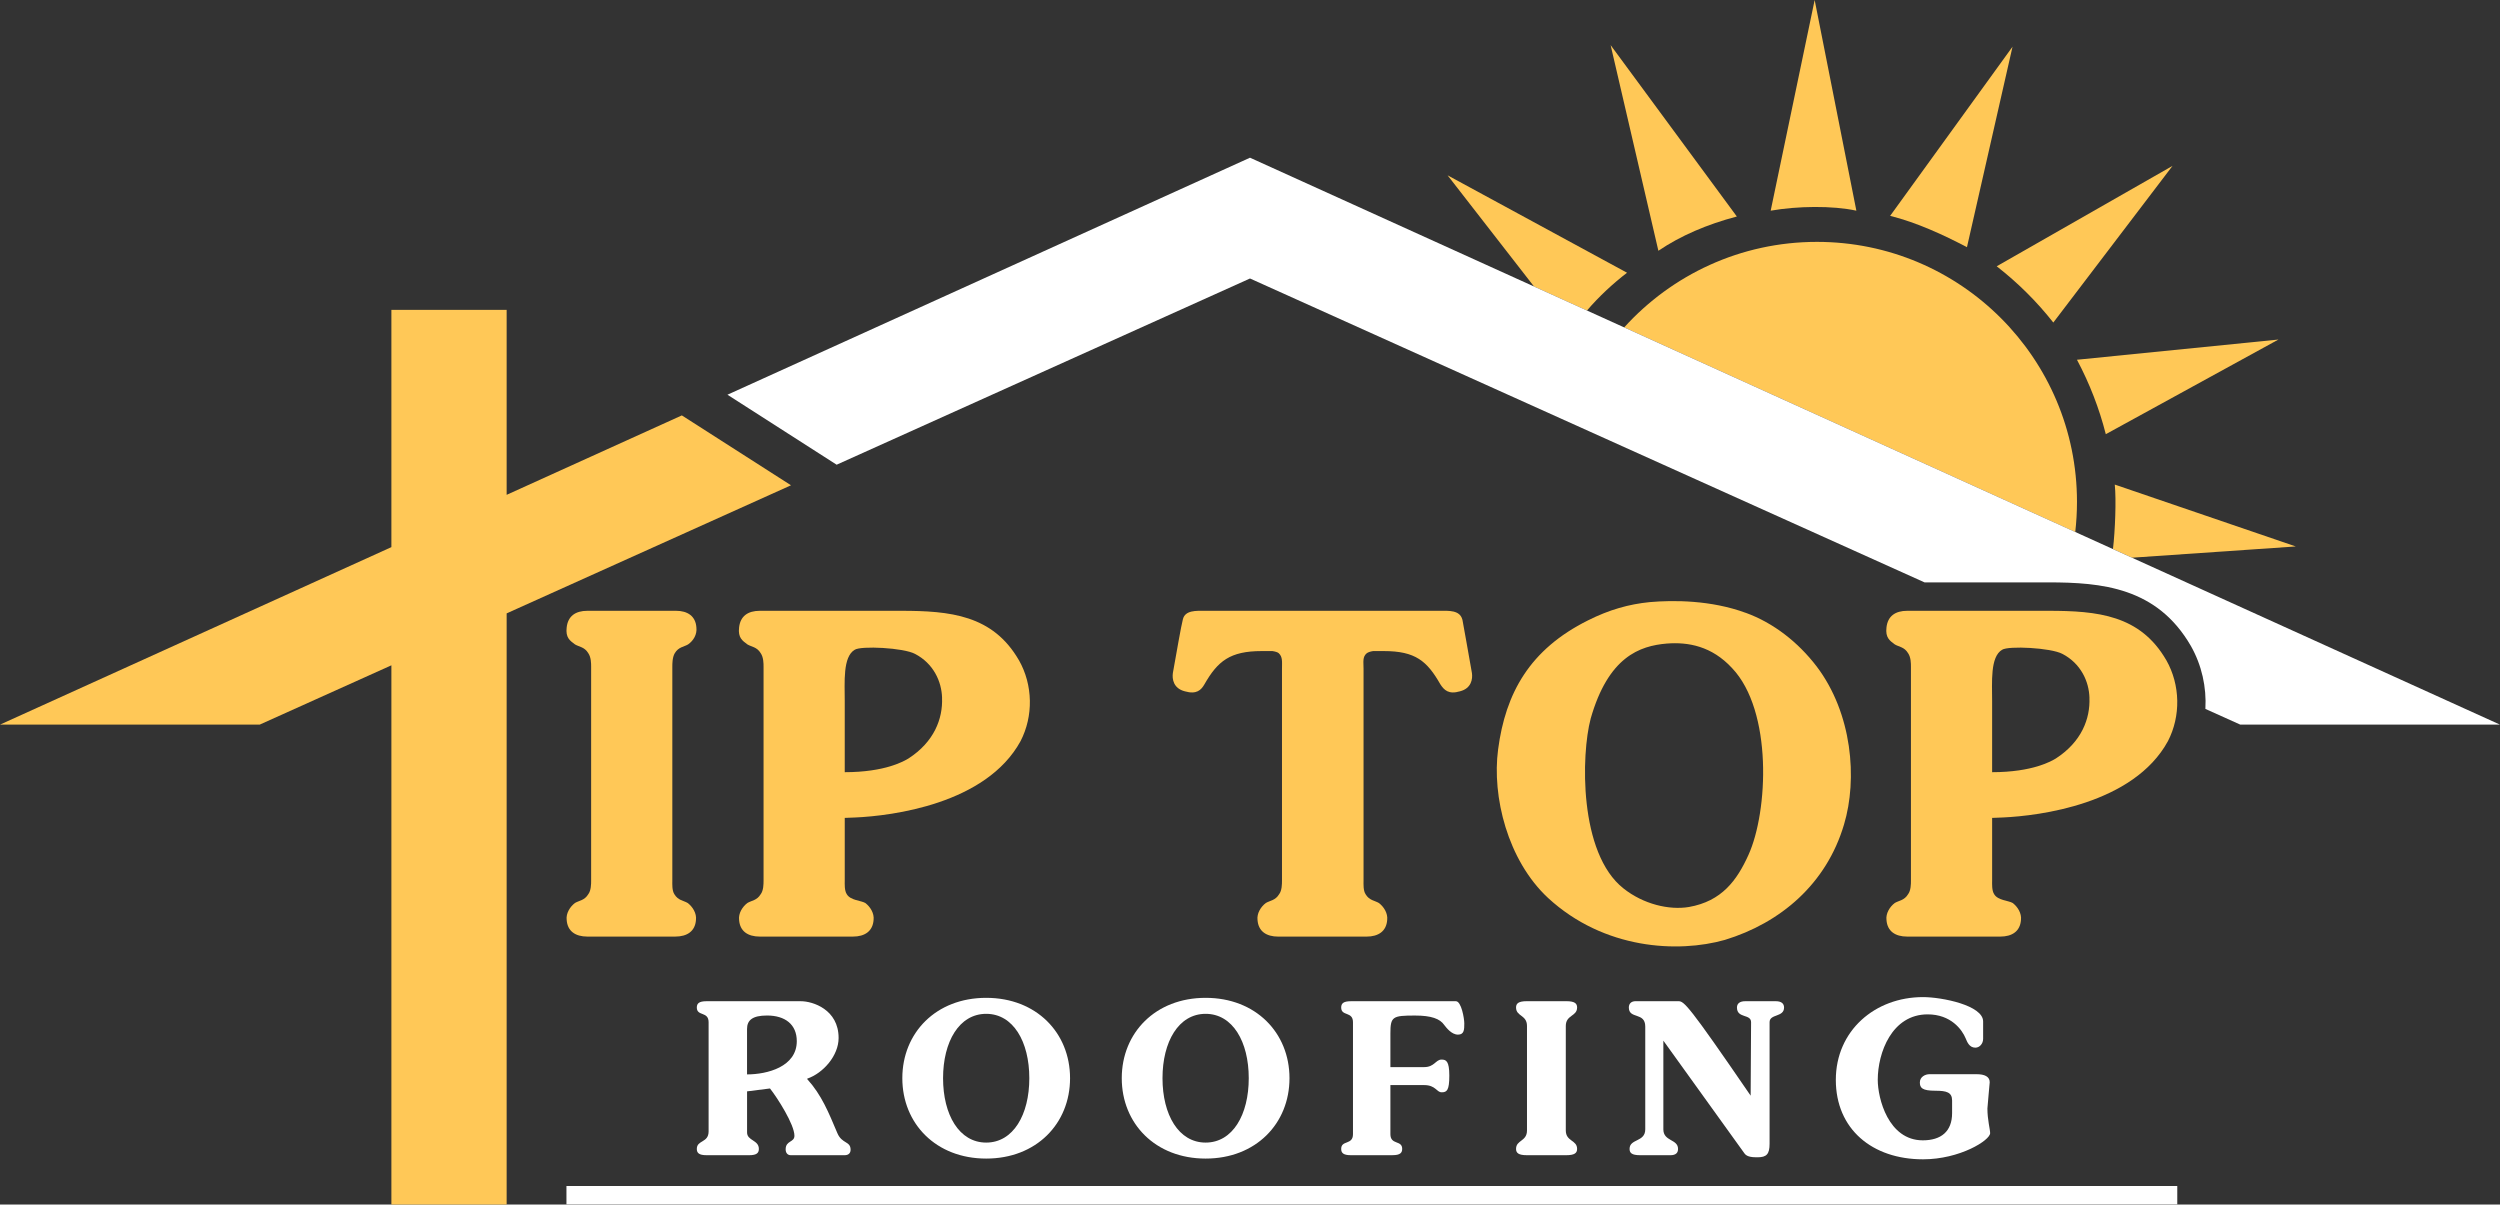 <svg xmlns="http://www.w3.org/2000/svg" id="Layer_2" viewBox="0 0 880 423.99"><rect x="0" y="0" width="880" height="423.99" fill="#333333" stroke="none"/><defs><style>.cls-1{fill:#fff;}.cls-2{fill:#ffc857;}</style></defs><g id="Layer_1-2"><path class="cls-2" d="m731.1,176.67c0,3.58-.21,7.12-.61,10.6l-158.78-72.02c16.75-18.49,40.95-30.11,67.86-30.11,50.55,0,91.53,40.98,91.53,91.53Z"></path><path class="cls-2" d="m741.25,152.83l60.76-33.31-70.92,7.11c4.46,8.39,7.83,17.1,10.15,26.2Z"></path><path class="cls-2" d="m722.77,113.53l41.96-55.14-61.89,35.34c7.49,5.85,14.11,12.43,19.93,19.81Z"></path><path class="cls-2" d="m692.37,87.01l16.04-70.57-43.08,59.54c9.22,2.3,18.73,6.66,27.04,11.03Z"></path><path class="cls-2" d="m653.44,74.16L638.76,0l-15.48,74.16c9.36-1.65,21.77-1.83,30.16,0Z"></path><path class="cls-2" d="m611.37,76.21l-44.43-60.33,16.81,72.39c7.88-5.32,17.11-9.28,27.62-12.06Z"></path><path class="cls-2" d="m572.71,96l-63.16-34.29,30.43,39.15,18.63,8.45c4.29-5.02,9.29-9.61,14.1-13.3Z"></path><path class="cls-2" d="m744.4,170.57l63.72,21.78-57.66,3.96-6.7-3.04c.77-6.45,1.19-17.41.64-22.71Z"></path><path class="cls-1" d="m248.69,406.63c-2.67,0-3.41-.81-3.41-2.22,0-3.18,4.15-2.04,4.15-6.16v-38.42c0-3.93-4.15-2-4.15-5.18,0-1.41.74-2.22,3.41-2.22h33.22c4.13,0,13.28,2.87,13.28,12.94,0,6.22-5.42,12.39-11.05,14.32v.15c5.1,5.63,7.5,11.69,10.61,19.02,1.63,3.85,4.66,2.74,4.66,5.85,0,1.18-.74,1.92-2.07,1.92h-19.01c-1.04,0-1.78-.74-1.78-2.07,0-3.16,3.09-2.35,3.09-4.78,0-3.92-5.9-13.21-8.6-16.64l-8.07,1.02v14.47c0,2.94,4.15,2.6,4.15,5.78,0,1.41-.74,2.22-3.41,2.22h-15.02Zm14.28-28.44c7.1,0,17.5-2.67,17.5-11.7,0-5.92-4.15-9.03-10.47-9.03-5.11,0-7.04,1.63-7.04,4.74v16Z"></path><path class="cls-1" d="m424.38,407.82c-17.65,0-29.52-12.29-29.52-28.29s11.87-28.29,29.52-28.29,29.52,12.29,29.52,28.29-11.87,28.29-29.52,28.29Zm0-50.95c-9.53,0-15.18,9.82-15.18,22.66s5.65,22.66,15.18,22.66,15.18-9.81,15.18-22.66-5.65-22.66-15.18-22.66Z"></path><path class="cls-1" d="m347.14,407.82c-17.65,0-29.52-12.29-29.52-28.29s11.87-28.29,29.52-28.29,29.52,12.29,29.52,28.29-11.87,28.29-29.52,28.29Zm0-50.95c-9.53,0-15.18,9.82-15.18,22.66s5.65,22.66,15.18,22.66,15.18-9.81,15.18-22.66-5.65-22.66-15.18-22.66Z"></path><path class="cls-1" d="m475.51,406.63c-2.67,0-3.41-.81-3.41-2.22,0-3.18,4.15-1.26,4.15-5.18v-39.4c0-3.93-4.15-2-4.15-5.18,0-1.41.74-2.22,3.41-2.22h36.96c1.93,0,2.96,6.07,2.96,7.78,0,2.15,0,3.98-2.22,3.98s-4.03-2.35-4.84-3.39c-1.47-2.2-4.58-3.33-10.28-3.33-7.92,0-8.67.37-8.67,6.29v11.86h11.93c3.54,0,4.05-2.65,6.05-2.65,1.63,0,2.76.5,2.76,5.65s-.83,5.87-2.68,5.87-2.07-2.54-6.2-2.54h-11.86v17.27c0,3.93,4.15,2,4.15,5.18,0,1.41-.74,2.22-3.41,2.22h-14.66Z"></path><path class="cls-1" d="m551.16,397.92c0,3.93,3.98,3.3,3.98,6.49,0,1.41-.83,2.22-3.8,2.22h-13.89c-2.98,0-3.8-.81-3.8-2.22,0-3.18,3.85-2.56,3.85-6.49v-36.79c0-3.93-3.85-3.3-3.85-6.49,0-1.41.83-2.22,3.8-2.22h13.89c2.98,0,3.8.81,3.8,2.22,0,3.18-3.98,2.56-3.98,6.49v36.79Z"></path><path class="cls-1" d="m577.31,406.63c-2.96,0-3.7-.81-3.7-2.22,0-3.65,5.52-2.32,5.52-6.88v-36.18c0-5.21-5.78-2.5-5.78-6.71,0-1.41.91-2.22,2.39-2.22h15.05c2.02,0,3.52,1.26,25.44,33.26l.15-25.85c0-3.03-4.97-1.25-4.97-5.18,0-1.41,1.02-2.22,2.89-2.22h10.81c1.9,0,2.88.81,2.88,2.22,0,3.51-5.1,2.15-5.1,5.18v42.8c0,3.63-1.06,4.74-4.25,4.74-1.63,0-3.67-.07-4.56-1.33l-28.58-39.73v31.23c0,4.29,5.17,3.36,5.17,6.88,0,1.41-.79,2.22-2.75,2.22h-10.62Z"></path><path class="cls-1" d="m695.79,378.12c2.74,0,4.59.82,4.59,2.82,0,.44-.81,8.52-.81,9.26,0,4,.96,7.33.96,8.66,0,2.52-10.66,9.22-23.62,9.22-17.89,0-30.7-10.63-30.7-27.96s13.78-29.14,30.68-29.14c6.74,0,21.17,2.93,21.17,8.56v6.15c0,1.63-1.19,3.09-2.74,3.09-2.19,0-2.93-2.17-3.38-3.21-1.3-3.18-5.24-8.51-13.41-8.51-12.59,0-17.56,13.49-17.56,23.06,0,6.47,3.7,21.28,15.85,21.28,6.44,0,10.32-3.12,10.32-9.58v-4.44c0-2.89-1.95-3.44-5.87-3.44-4.67,0-5.48-1-5.48-2.93s1.86-2.89,3.4-2.89h16.6Z"></path><rect class="cls-1" x="199.39" y="417.47" width="567.01" height="6.47"></rect><path class="cls-2" d="m207.06,229.9c-1.31-2.19-3.21-2.19-4.67-3.07-1.75-1.31-3.36-2.34-2.92-5.99.44-3.94,3.07-5.84,7.3-5.84h31.2c4.09,0,6.87,1.9,7.16,5.84.29,2.48-1.02,4.67-2.92,5.99-1.46.88-3.36.88-4.67,3.07-.88,1.46-.88,3.65-.88,4.82v75.24c0,1.17-.15,3.51.73,4.82,1.31,2.19,3.21,2.19,4.67,3.07,1.75,1.31,3.21,3.65,2.92,5.99-.29,3.94-3.07,5.84-7.3,5.84h-30.91c-4.24,0-7.01-1.9-7.3-5.84-.29-2.34,1.17-4.67,2.92-5.99,1.46-.88,3.36-.88,4.67-3.07,1.02-1.31,1.02-3.65,1.02-4.82v-75.24c0-1.17,0-3.36-1.02-4.82Z"></path><path class="cls-2" d="m358.66,232.38c4.97,8.77,5.11,19.72.58,28.49-12.13,22.21-45.38,26.3-58.09,26.88l-3.8.15v22.06c0,1.17-.15,3.51.73,4.82,1.31,2.19,5.04,2.19,6.5,3.07,1.75,1.31,3.21,3.65,2.92,5.99-.29,3.94-3.07,5.84-7.3,5.84h-32.74c-4.24,0-7.01-1.9-7.3-5.84-.29-2.34,1.17-4.67,2.92-5.99,1.46-.88,3.36-.88,4.67-3.07,1.02-1.31,1.02-3.65,1.02-4.82v-75.24c0-1.17,0-3.36-1.02-4.82-1.31-2.19-3.21-2.19-4.67-3.07-1.75-1.31-3.36-2.34-2.92-5.99.44-3.94,3.07-5.84,7.3-5.84h49.61c17.38,0,32.38,1.46,41.58,17.38Zm-27.05,13.29c-.15-5.84-3.07-12.13-9.5-15.49-4.09-2.19-19.06-2.92-21.25-1.46-4.24,2.48-3.51,11.39-3.51,18.26v24.83c14.34,0,20.96-3.94,22.42-4.82,9.06-5.84,12.13-14.02,11.83-21.33Z"></path><path class="cls-2" d="m762.54,232.38c4.97,8.77,5.11,19.72.58,28.49-12.13,22.21-45.38,26.3-58.09,26.88l-3.8.15v22.06c0,1.17-.15,3.51.73,4.82,1.31,2.19,5.04,2.19,6.5,3.07,1.75,1.31,3.21,3.65,2.92,5.99-.29,3.94-3.07,5.84-7.3,5.84h-32.74c-4.24,0-7.01-1.9-7.3-5.84-.29-2.34,1.17-4.67,2.92-5.99,1.46-.88,3.36-.88,4.67-3.07,1.02-1.31,1.02-3.65,1.02-4.82v-75.24c0-1.17,0-3.36-1.02-4.82-1.31-2.19-3.21-2.19-4.67-3.07-1.75-1.31-3.36-2.34-2.92-5.99.44-3.94,3.07-5.84,7.3-5.84h49.61c17.38,0,32.38,1.46,41.58,17.38Zm-27.05,13.29c-.15-5.84-3.07-12.13-9.5-15.49-4.09-2.19-19.06-2.92-21.25-1.46-4.24,2.48-3.51,11.39-3.51,18.26v24.83c14.34,0,20.96-3.94,22.42-4.82,9.06-5.84,12.13-14.02,11.83-21.33Z"></path><path class="cls-2" d="m514.76,218.07c.44,2.19,2.05,11.54,3.36,18.85.29,2.04-.15,5.41-4.24,6.43-3.94,1.17-5.56-.44-6.88-2.48-4.67-8.18-8.77-11.69-19.87-11.69h-3.8c-1.02.15-1.75.44-2.19.73-1.61,1.31-1.17,3.07-1.17,5.55v74.51c0,1.17-.15,3.51.73,4.82,1.31,2.19,3.21,2.19,4.67,3.07,1.75,1.31,3.21,3.65,2.92,5.99-.29,3.94-3.07,5.84-7.3,5.84h-31.04c-4.24,0-7.01-1.9-7.3-5.84-.29-2.34,1.17-4.67,2.92-5.99,1.46-.88,3.36-.88,4.67-3.07,1.02-1.31,1.02-3.65,1.02-4.82v-74.51c0-2.48.29-4.24-1.17-5.55-.29-.29-1.17-.58-2.19-.73h-3.8c-11.1,0-15.46,3.51-20.13,11.69-1.17,2.04-2.79,3.65-6.88,2.48-4.09-1.02-4.53-4.38-4.24-6.43,1.31-7.3,2.92-16.65,3.51-18.85.73-3.36,4.82-3.07,7.74-3.07h82.9c2.92,0,6.87-.29,7.74,3.07Z"></path><path class="cls-2" d="m614.56,215.73c9.63,3.51,18.3,10.23,24.9,18.85,12.52,16.51,14.45,39.59,9.63,55.66-6.19,20.89-22.29,34.62-41.96,40.61-16.51,4.67-42.51,3.36-62.19-14.75-14.31-13.29-19.81-35.79-17.61-52.3,2.61-19.87,11.14-35.21,31.64-45.43,7.57-3.8,14.45-5.7,21.74-6.43,8.26-.73,21.6-.73,33.85,3.8Zm-54.66,37.31c-3.31,12.42-4.22,47.28,11.57,59.69,6.98,5.55,16.06,7.7,23.04,6.53,11.57-2.04,16.89-9.38,20.93-18.29,6.98-15.34,8.56-50.77-5.77-65.82-7.16-7.74-15.43-9.2-22.96-8.62-9.54.81-20.59,4.64-26.82,26.5Z"></path><polygon class="cls-2" points="278.43 170.82 240.01 146.22 178.34 174.18 178.34 109.08 137.77 109.08 137.77 192.59 0 255.07 91.41 255.07 137.77 234.19 137.77 423.99 178.34 423.99 178.34 215.91 278.43 170.82"></polygon><path class="cls-1" d="m440,55.51l-183.94,83.43,38.44,24.64,145.5-65.55h0s237.44,106.97,237.44,106.97h43.51c18.88,0,38.3,1.73,50.24,22.38,3.85,6.79,5.54,14.54,5.11,22.16l12.28,5.53h91.41L440,55.51Z"></path></g></svg>